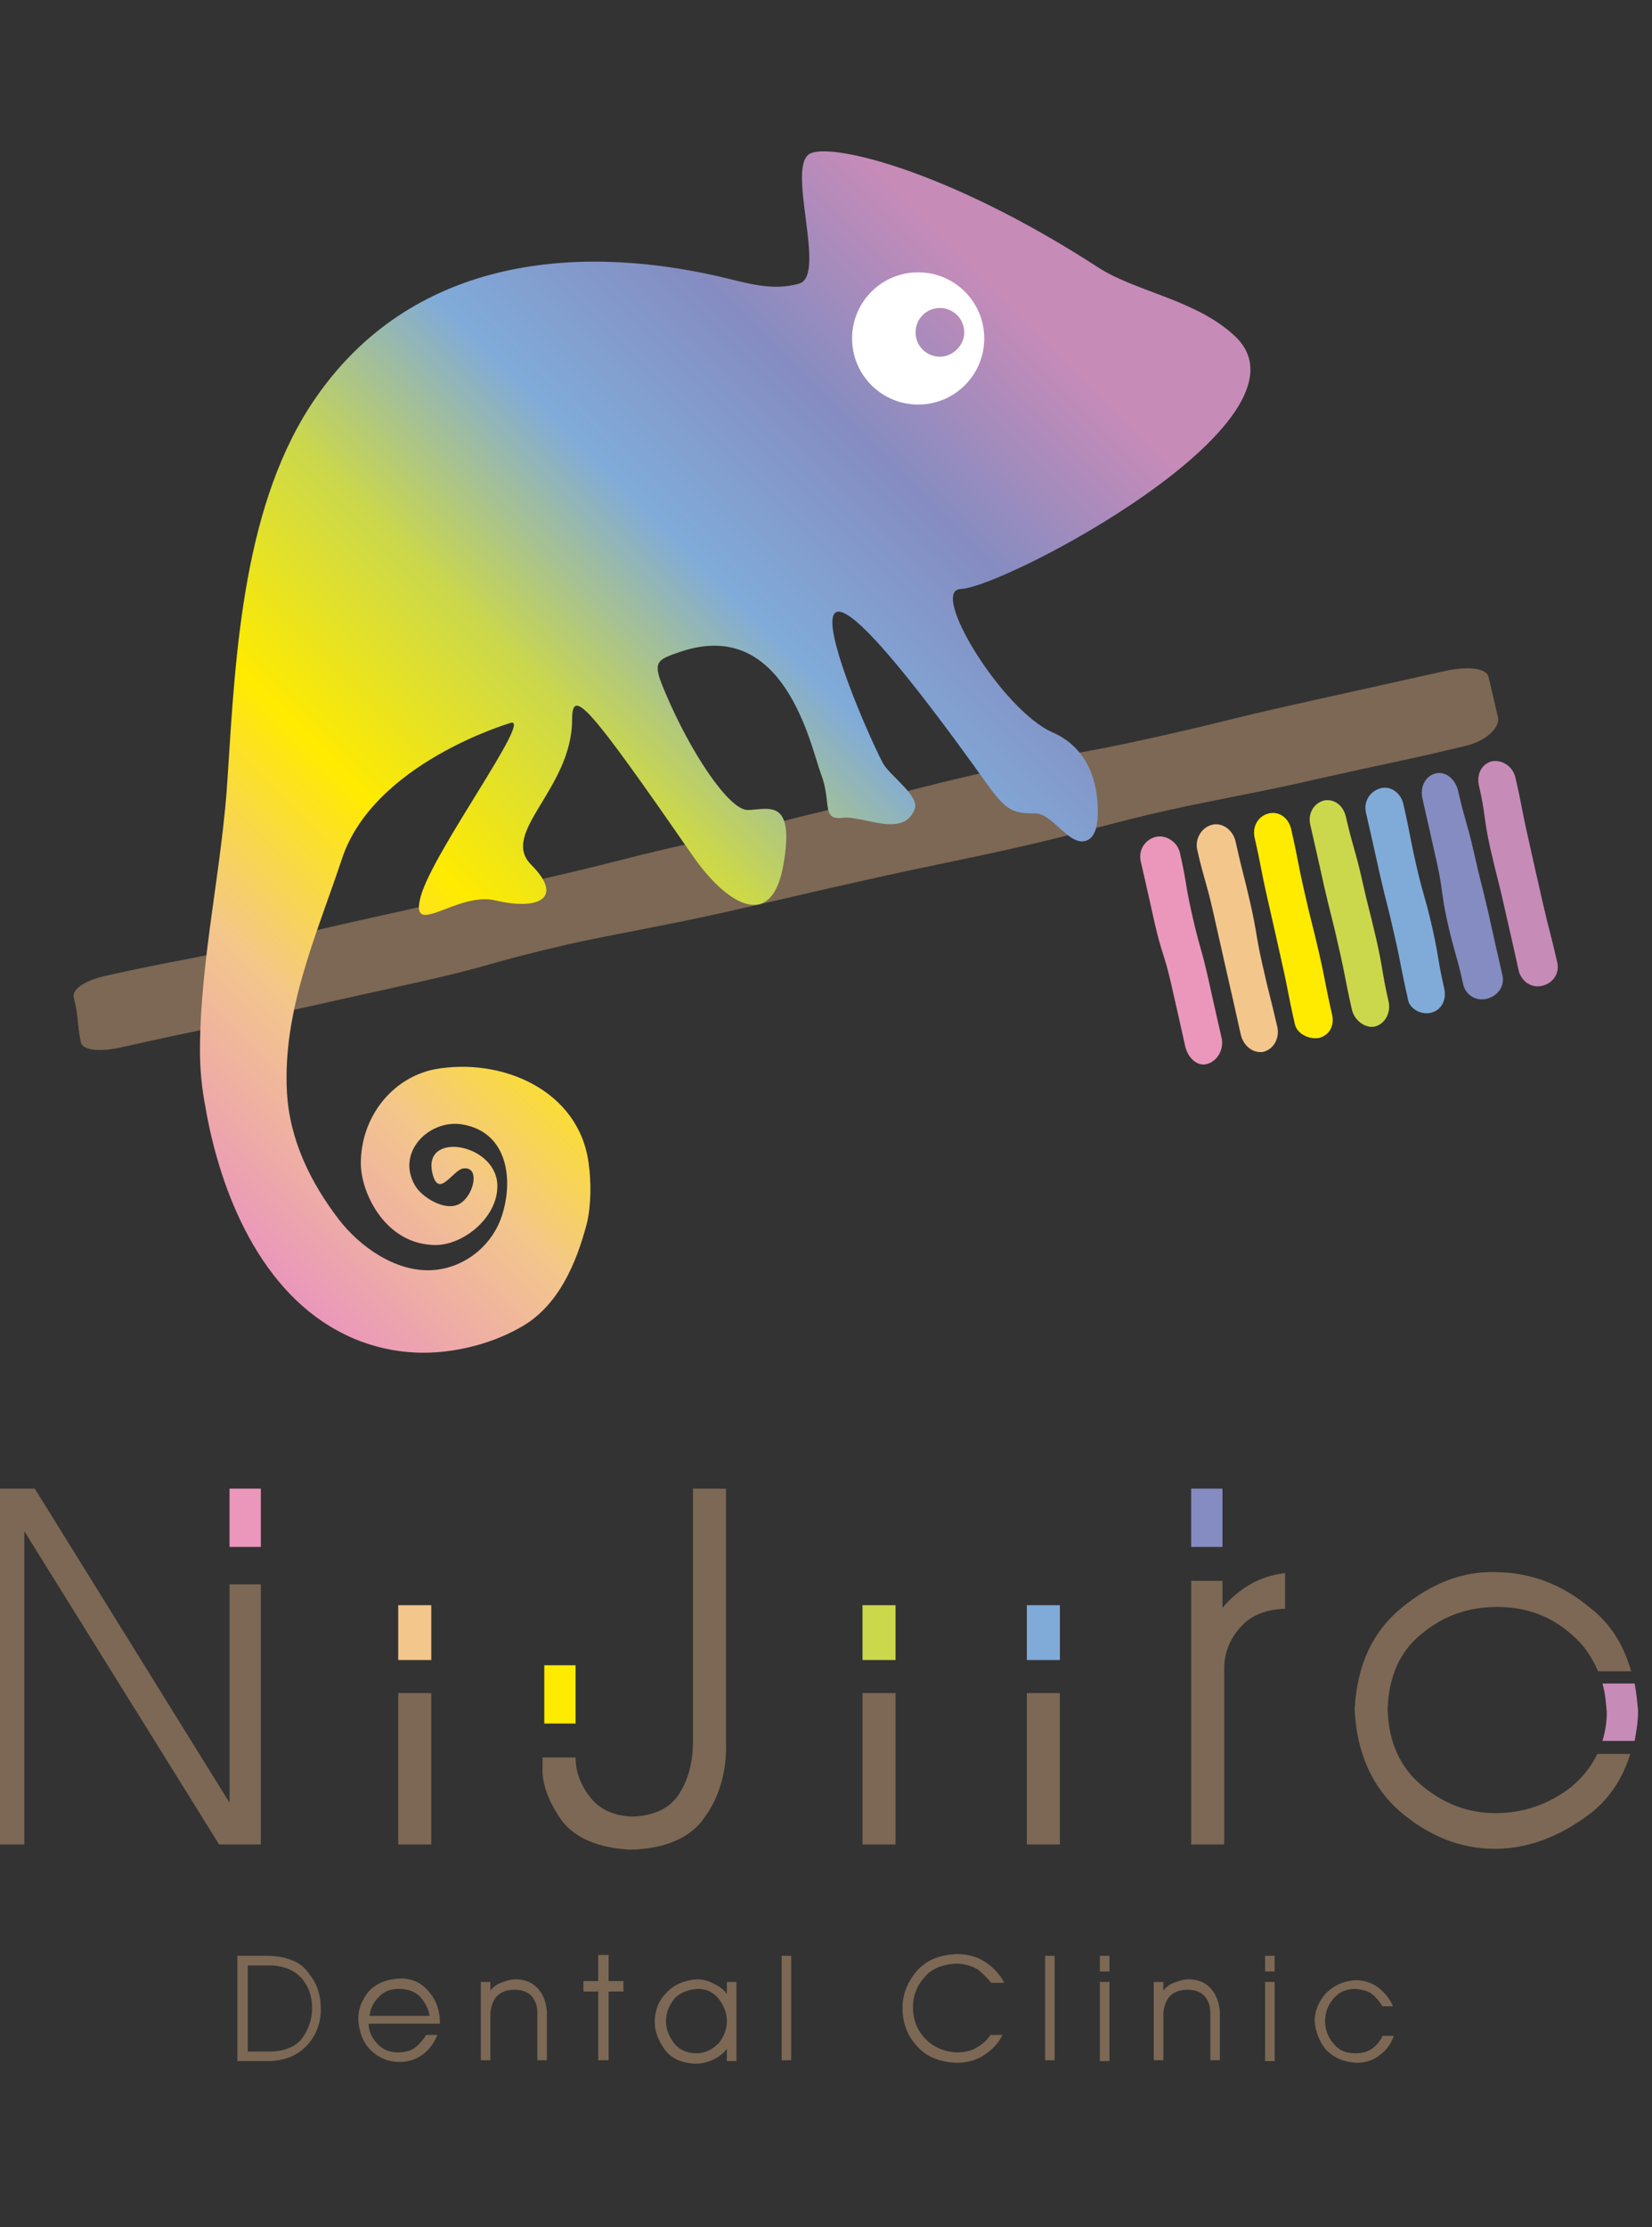 <?xml version="1.0" encoding="utf-8"?>
<!-- Generator: Adobe Illustrator 25.3.1, SVG Export Plug-In . SVG Version: 6.00 Build 0)  -->
<svg version="1.1" id="レイヤー_1" xmlns="http://www.w3.org/2000/svg" xmlns:xlink="http://www.w3.org/1999/xlink" x="0px"
	 y="0px" width="190px" height="256px" viewBox="0 0 190 256" style="enable-background:new 0 0 190 256;" xml:space="preserve">
<rect x="0" y="0" width="190" height="256" fill="#333333" stroke="none"/>
<style type="text/css">
	.st0{fill:#FFFFFF;}
	.st1{fill:#7C6854;}
	.st2{fill:url(#SVGID_1_);}
	.st3{fill:#EA97BB;}
	.st4{fill:#F3C68C;}
	.st5{fill:#FFEB00;}
	.st6{fill:#CBD84B;}
	.st7{fill:#80ABD9;}
	.st8{fill:#858CC1;}
	.st9{fill:#C78BB8;}
</style>
<g>
	<g>
		<path class="st0" d="M111.8,31.3c-4.2,0-7.6,3.4-7.6,7.6c0,4.2,3.4,7.6,7.6,7.6c4.2,0,7.6-3.4,7.6-7.6
			C119.5,34.7,116,31.3,111.8,31.3z M114.3,41c-1.5,0-2.8-1.2-2.8-2.8c0-1.5,1.2-2.8,2.8-2.8c1.5,0,2.8,1.2,2.8,2.8
			C117.1,39.7,115.9,41,114.3,41z"/>
		<g>
			<path class="st1" d="M12.4,112.1c-2.8,0.6-4.2,1.7-3.9,2.6c0.6,2.5,0.3,2.6,0.8,5.1c0.2,0.9,2.1,1.2,5,0.5
				c8.5-1.9,8.6-1.8,17.1-3.7c8.5-1.9,8.6-1.9,17.1-3.8c8.5-1.9,6.7-1.9,17-4.3c5-1.1,10.9-2.1,17.2-3.5c5.4-1.2,11.2-2.6,17.1-3.9
				c5.7-1.3,11.5-2.4,17.2-3.7c5.9-1.3,11.6-3,17-4.2c6.3-1.4,12.2-2.4,17.2-3.6c10.3-2.3,8.6-1.8,17.1-3.8c2.8-0.6,4.2-2.3,4-3.3
				c-0.6-2.5-0.5-2.2-1.1-4.7c-0.2-0.9-2-1.3-4.9-0.7c-8.5,1.9-8.6,1.9-17.1,3.8c-8.5,1.9-8.5,2.1-17.1,4c-8.5,1.9-8.6,1.5-17.2,3.5
				c-8.5,1.9-8.5,2.1-17,4.1c-8.5,1.9-8.5,2.2-17,4.1c-8.6,1.9-8.5,2.1-17.1,4.1c-8.5,1.9-8.5,1.9-17.1,3.9
				c-8.6,1.9-8.5,1.9-17.1,3.9C21,110.5,21,110.2,12.4,112.1z"/>
			<linearGradient id="SVGID_1_" gradientUnits="userSpaceOnUse" x1="18.202" y1="133.259" x2="127.419" y2="24.042">
				<stop  offset="0" style="stop-color:#EA97BB"/>
				<stop  offset="0.15" style="stop-color:#F3C68C"/>
				<stop  offset="0.3" style="stop-color:#FFEB00"/>
				<stop  offset="0.45" style="stop-color:#CBD84B"/>
				<stop  offset="0.6" style="stop-color:#80ABD9"/>
				<stop  offset="0.75" style="stop-color:#858CC1"/>
				<stop  offset="0.9" style="stop-color:#C78BB8"/>
			</linearGradient>
			<path class="st2" d="M126.4,30.8c4.4,2.8,11.4,3.7,15.8,8c9.6,9.6-26.6,28.7-31.7,28.9c-3.7,0.1,4.8,14,10.6,16.5
				c3.2,1.4,4.8,4.3,5.1,7.7c0.1,1.2,0.3,4.1-1.2,4.7c-2,0.8-3.9-3.1-5.9-3.1c-3.3,0-3.6-0.6-7.1-5.5c-27.6-38.2-12.1-3.1-10.4-0.2
				c0.8,1.4,4.2,3.7,3.6,5.2c-1.3,3.4-5.9,0.7-8.3,1c-2.5,0.3-1.2-1.8-2.5-5.1c-1.2-3.3-4.2-18-16.1-14c-3,1-3.3,1.2-1.7,4.9
				c2.8,6.6,7.2,13.3,9.4,13.3c2.2,0,5.5-1.6,4.1,6.3c-1.4,8-6.8,4.2-10.4-1c-12-17.3-13.9-19.5-13.9-15.7c0,8-8.4,13-4.7,16.7
				c3.7,3.7,1.1,5.3-4.1,4.1c-4.4-1.1-10,4.6-8.6-0.5c1.4-5.1,13-20.8,10.3-19.9c0,0-15.8,4.6-19.4,15.7c-2.9,8.7-6.8,17.3-6.3,26.7
				c0.3,5.5,2.7,10.4,6,14.7c2.4,3.1,6.4,5.9,10.4,5.8c3.9-0.1,7.3-2.8,8.4-6.5c1.3-4.3,0.4-9.6-4.9-10.3c-3.7-0.4-7.3,3.3-5.2,7
				c0.7,1.3,3,2.7,4.5,2.4c2.1-0.3,3.3-4.6,1.1-4.3c-1.2,0.1-2.9,3.7-3.6,0.4c-1-4.8,7.7-3.2,7.5,1.8c-0.1,3.5-3.9,6.6-7.1,6.6
				c-5.7,0-8.6-5.9-8.6-9.4c0-5.2,3.5-9.8,8.5-10.8c7.7-1.4,16.6,2.4,17.7,10.8c0.3,2.1,0.3,4.8-0.2,6.9c-1.2,4.6-3.3,9.6-7.7,12
				c-3.7,2.1-8.6,3.2-12.9,2.8c-2.4-0.2-5-0.9-7.2-2c-9.7-4.7-14.4-16.3-16.1-26.3c-0.4-2.1-0.6-4.2-0.6-6.3
				c0-10.6,2.6-21.2,3.2-31.8c0.9-14.1,1.8-31.4,10.2-43.4c10.8-15.5,29-17.8,46.4-13.8c3,0.7,6,1.7,9.1,0.8
				c3.3-0.9-1.7-13.9,1.4-15C96,16.5,109.3,19.7,126.4,30.8z"/>
			<path class="st0" d="M105.6,31.3c-4.2,0-7.6,3.4-7.6,7.6c0,4.2,3.4,7.6,7.6,7.6c4.2,0,7.6-3.4,7.6-7.6
				C113.2,34.7,109.8,31.3,105.6,31.3z M108.1,41c-1.5,0-2.8-1.2-2.8-2.8c0-1.5,1.2-2.8,2.8-2.8c1.5,0,2.8,1.2,2.8,2.8
				C110.9,39.7,109.6,41,108.1,41z"/>
			<g>
				<path class="st3" d="M138.8,122.3c1.2-0.3,2-1.7,1.7-3c-0.8-3.5-0.8-3.5-1.6-7.1c-0.8-3.5-1-3.5-1.8-7.1
					c-0.8-3.5-0.6-3.6-1.4-7.1c-0.3-1.3-1.7-2.1-2.8-1.8c-1.2,0.3-2,1.5-1.7,2.8c0.8,3.5,0.8,3.5,1.6,7.1c0.8,3.5,1.1,3.5,1.9,7
					c0.8,3.5,0.8,3.5,1.6,7.1C136.6,121.6,137.7,122.6,138.8,122.3z"/>
				<path class="st4" d="M145.3,120.9c1.2-0.3,1.9-1.6,1.6-2.9c-0.8-3.5-0.9-3.5-1.7-7.1c-0.8-3.5-0.6-3.6-1.4-7.1
					c-0.8-3.5-0.9-3.5-1.7-7.1c-0.3-1.3-1.5-2.2-2.7-1.9c-1.2,0.3-2,1.6-1.7,2.9c0.8,3.5,1,3.5,1.8,7c0.8,3.5,0.8,3.6,1.6,7.1
					c0.8,3.5,0.8,3.5,1.6,7.1C143,120.2,144.1,121.1,145.3,120.9z"/>
				<path class="st5" d="M151.7,119.3c1.2-0.3,1.8-1.4,1.5-2.7c-0.8-3.5-0.7-3.6-1.5-7.1c-0.8-3.5-0.9-3.5-1.7-7.1
					c-0.8-3.5-0.7-3.6-1.5-7.1c-0.3-1.3-1.4-2.1-2.6-1.8c-1.2,0.3-1.9,1.5-1.6,2.8c0.8,3.5,0.7,3.6,1.5,7.1c0.8,3.5,0.8,3.5,1.6,7.1
					c0.8,3.5,0.7,3.6,1.5,7.1C149.1,118.8,150.5,119.5,151.7,119.3z"/>
				<path class="st6" d="M158.1,118c1.2-0.3,1.9-1.6,1.6-2.9c-0.8-3.5-0.6-3.6-1.4-7.1c-0.8-3.5-0.9-3.5-1.7-7.1
					c-0.8-3.5-1-3.5-1.8-7c-0.3-1.3-1.3-2.1-2.5-1.9c-1.2,0.3-1.9,1.5-1.6,2.8c0.8,3.5,0.8,3.5,1.6,7.1c0.8,3.5,0.9,3.5,1.7,7.1
					c0.8,3.5,0.7,3.6,1.5,7.1C155.8,117.3,157,118.2,158.1,118z"/>
				<path class="st7" d="M164.6,116.4c1.2-0.3,1.8-1.5,1.5-2.8c-0.8-3.5-0.6-3.6-1.4-7.1c-0.8-3.5-1-3.5-1.8-7
					c-0.8-3.5-0.7-3.6-1.5-7.1c-0.3-1.3-1.5-2.1-2.6-1.8c-1.2,0.3-2,1.5-1.7,2.8c0.8,3.5,0.8,3.5,1.6,7.1c0.8,3.5,0.9,3.5,1.7,7.1
					c0.8,3.5,0.7,3.6,1.5,7.1C162,115.9,163.4,116.7,164.6,116.4z"/>
				<path class="st8" d="M171,114.8c1.2-0.3,2.1-1.4,1.8-2.7c-0.8-3.5-0.8-3.5-1.6-7.1c-0.8-3.5-0.9-3.5-1.7-7.1
					c-0.8-3.5-1-3.5-1.8-7c-0.3-1.3-1.4-2.3-2.6-2c-1.2,0.3-1.8,1.6-1.5,2.9c0.8,3.5,0.8,3.5,1.6,7.1c0.8,3.5,0.5,3.6,1.3,7.2
					c0.8,3.5,1,3.5,1.8,7.1C168.6,114.4,169.8,115.1,171,114.8z"/>
				<path class="st9" d="M177.4,113.3c1.2-0.3,2-1.4,1.7-2.7c-0.8-3.5-0.9-3.5-1.7-7c-0.8-3.5-0.8-3.5-1.6-7.1
					c-0.8-3.5-0.7-3.6-1.5-7.1c-0.3-1.3-1.5-2.1-2.7-1.9c-1.2,0.3-1.8,1.5-1.5,2.8c0.8,3.5,0.5,3.6,1.3,7.2c0.8,3.5,0.9,3.5,1.7,7.1
					c0.8,3.5,0.8,3.5,1.6,7.1C175.1,112.9,176.2,113.6,177.4,113.3z"/>
			</g>
		</g>
	</g>
	<g>
		<path class="st1" d="M27.3,236.8v-12h3.7c2.1,0.1,3.6,0.7,4.5,2c1,1.2,1.4,2.6,1.4,4.1c0,1.6-0.5,3-1.6,4.2
			c-1,1.1-2.4,1.7-4.2,1.8H27.3z M28.5,235.8h2.8c1.6-0.1,2.8-0.6,3.5-1.6c0.7-1,1.1-2.1,1.1-3.4c0-1.3-0.4-2.5-1.2-3.4
			c-0.8-0.9-1.9-1.4-3.4-1.5h-2.8V235.8z"/>
		<path class="st1" d="M50.6,232.6h-8.2c0,0.8,0.3,1.5,0.9,2.2c0.6,0.7,1.4,1.1,2.5,1.1c0.8,0,1.5-0.2,2-0.6
			c0.5-0.4,0.9-0.9,1.2-1.4h1.3c-0.3,0.8-0.8,1.5-1.5,2.1c-0.7,0.6-1.7,1-2.8,1c-1.4,0-2.5-0.5-3.4-1.4c-0.9-0.9-1.3-2.1-1.4-3.5
			c0-1.2,0.4-2.2,1.2-3.2c0.8-0.9,2-1.4,3.6-1.5c1.4,0,2.5,0.5,3.3,1.5C50.2,229.9,50.6,231.1,50.6,232.6z M49.4,231.7
			c-0.1-0.7-0.4-1.4-1-2.1c-0.5-0.6-1.4-1-2.5-1c-1,0-1.8,0.3-2.4,1c-0.6,0.6-0.9,1.3-1,2.1H49.4z"/>
		<path class="st1" d="M62.9,236.8h-1.1v-5.5c0-0.7-0.2-1.3-0.6-1.8c-0.4-0.5-1.1-0.8-2-0.8c-1,0-1.7,0.3-2.2,0.9
			c-0.4,0.6-0.6,1.3-0.6,2v5.2h-1.1v-9h1.1v1c0.3-0.4,0.7-0.7,1.2-0.9c0.6-0.2,1.1-0.4,1.7-0.4c1.1,0,2,0.4,2.6,1.1
			c0.6,0.7,0.9,1.5,1,2.6V236.8z"/>
		<path class="st1" d="M68.8,236.8v-7.9h-1.7v-1.2h1.7v-3H70v3h1.7v1.2H70v7.9H68.8z"/>
		<path class="st1" d="M80.2,227.5c0.7,0,1.3,0.2,1.9,0.5c0.6,0.3,1.2,0.7,1.5,1.2l0-1.4h1.1v9.1h-1.1l0-1.4
			c-0.4,0.5-0.9,0.9-1.5,1.2c-0.6,0.3-1.3,0.5-2.2,0.5c-1.6-0.1-2.7-0.6-3.5-1.7c-0.7-1-1.1-2-1.1-3.1c0-1.2,0.4-2.4,1.3-3.3
			C77.5,228.1,78.7,227.6,80.2,227.5z M80.2,228.6c-1.2,0.1-2.1,0.5-2.7,1.2c-0.6,0.8-0.9,1.6-0.9,2.5c0,0.9,0.3,1.7,0.9,2.5
			c0.6,0.8,1.5,1.2,2.6,1.2c1.1,0,1.9-0.5,2.6-1.2c0.6-0.8,0.9-1.6,0.9-2.5c0-0.9-0.3-1.7-0.9-2.5C82.1,229,81.3,228.6,80.2,228.6z"
			/>
		<path class="st1" d="M89.9,224.8H91v12h-1.1V224.8z"/>
		<path class="st1" d="M109.9,225.7c-1.6,0.1-2.8,0.6-3.6,1.6c-0.9,1-1.3,2.2-1.3,3.4c0,1.3,0.4,2.5,1.3,3.5c0.9,1,2.1,1.6,3.7,1.7
			c1,0,1.8-0.2,2.4-0.6c0.7-0.4,1.2-0.9,1.5-1.4h1.4c-0.5,1-1.2,1.7-2.1,2.3c-0.9,0.6-2,0.9-3.2,0.9c-2-0.1-3.5-0.7-4.6-2
			c-1.1-1.2-1.6-2.7-1.6-4.3c0-1.5,0.5-2.9,1.6-4.2c1.1-1.3,2.6-1.9,4.6-2c1.3,0,2.4,0.3,3.3,0.9c0.9,0.6,1.7,1.4,2.2,2.4H114
			c-0.4-0.5-0.9-1-1.5-1.5C111.9,226,111,225.7,109.9,225.7z"/>
		<path class="st1" d="M120.2,224.8h1.1v12h-1.1V224.8z"/>
		<path class="st1" d="M127.6,224.8v1.8h-1.1v-1.8H127.6z M126.5,227.8h1.1v9.1h-1.1V227.8z"/>
		<path class="st1" d="M140.3,236.8h-1.1v-5.5c0-0.7-0.2-1.3-0.6-1.8c-0.4-0.5-1.1-0.8-2-0.8c-1,0-1.7,0.3-2.2,0.9
			c-0.4,0.6-0.6,1.3-0.6,2v5.2h-1.1v-9h1.1v1c0.3-0.4,0.7-0.7,1.2-0.9c0.6-0.2,1.1-0.4,1.7-0.4c1.1,0,2,0.4,2.6,1.1
			c0.6,0.7,0.9,1.5,1,2.6V236.8z"/>
		<path class="st1" d="M146.6,224.8v1.8h-1.1v-1.8H146.6z M145.5,227.8h1.1v9.1h-1.1V227.8z"/>
		<path class="st1" d="M160.3,234c-0.3,0.9-0.8,1.6-1.6,2.2c-0.7,0.6-1.7,0.9-2.7,0.9c-1.5-0.1-2.6-0.6-3.5-1.5
			c-0.8-1-1.2-2.1-1.3-3.3c0-1.2,0.5-2.3,1.3-3.2c0.9-0.9,2-1.4,3.4-1.5c1,0,1.9,0.3,2.7,0.9c0.7,0.6,1.3,1.3,1.6,2.1H159
			c-0.3-0.5-0.7-1-1.2-1.4c-0.5-0.4-1.1-0.5-1.9-0.6c-1.1,0-2,0.4-2.6,1.2c-0.6,0.7-0.9,1.6-0.9,2.5c0,0.9,0.3,1.8,0.9,2.5
			c0.6,0.8,1.4,1.2,2.6,1.2c0.8,0,1.5-0.2,2-0.6c0.5-0.4,0.9-0.9,1.1-1.4H160.3z"/>
	</g>
	<g>
		<path class="st1" d="M26.4,207.2v-25.1H30V212h-4.8L2.8,176v36h-3.6v-40.9H4L26.4,207.2z"/>
		<path class="st1" d="M45.8,194.6h3.8V212h-3.8V194.6z"/>
		<path class="st1" d="M79.7,171.1h3.8v29.1c0.1,3.3-0.7,6.2-2.4,8.6c-1.6,2.4-4.5,3.7-8.6,3.8c-3.8-0.2-6.5-1.4-8-3.5
			c-1.5-2.2-2.2-4.2-2.1-6v-1.1h3.8c0,1.7,0.6,3.2,1.7,4.6c1.1,1.4,2.7,2.1,4.8,2.2c2.5-0.1,4.3-0.9,5.4-2.6
			c1.1-1.7,1.6-3.7,1.6-6.1V171.1z"/>
		<path class="st1" d="M99.2,194.6h3.8V212h-3.8V194.6z"/>
		<path class="st1" d="M118.1,194.6h3.8V212h-3.8V194.6z"/>
		<path class="st1" d="M147.8,184.9c-2.3,0.1-4,0.8-5.2,2.2c-1.2,1.4-1.8,2.9-1.8,4.7V212H137v-30.3h3.6v3.1c0.9-1.1,2-2,3.2-2.7
			c1.2-0.7,2.5-1.1,4-1.3V184.9z"/>
		<path class="st1" d="M161.2,184.8c-3.4,2.8-5.1,6.6-5.4,11.6c0.2,5,2,9,5.2,11.8c3.3,2.8,6.9,4.3,10.9,4.3c3.7,0,7.3-1.3,10.8-3.9
			c2.3-1.7,3.9-4.1,4.8-7h-3.8c-0.7,1.5-1.7,2.7-3,3.8c-2.6,2-5.5,3-8.7,3c-3.2,0-6-1.1-8.5-3.2c-2.5-2.1-3.8-5-3.9-8.7
			c0.1-3.8,1.4-6.7,3.9-8.7c2.5-2.1,5.4-3.1,8.7-3.1c3.4,0,6.3,1.1,8.7,3.3c1.3,1.1,2.2,2.5,2.9,4.1h3.8c-0.8-2.9-2.3-5.4-4.6-7.2
			c-3.3-2.8-7-4.2-11.1-4.2C168.2,180.6,164.6,182,161.2,184.8z"/>
		<path class="st9" d="M188,193.5h-3.7c0.3,1,0.4,2.1,0.5,3.3c0,1.2-0.2,2.3-0.5,3.3h3.7c0.2-1.1,0.4-2.2,0.4-3.5
			C188.3,195.6,188.2,194.5,188,193.5z"/>
		<rect x="26.4" y="171.1" class="st3" width="3.6" height="6.7"/>
		<rect x="62.6" y="191.4" class="st5" width="3.6" height="6.7"/>
		<rect x="137" y="171.1" class="st8" width="3.6" height="6.7"/>
		<rect x="45.8" y="184.5" class="st4" width="3.8" height="6.3"/>
		<rect x="99.2" y="184.5" class="st6" width="3.8" height="6.3"/>
		<rect x="118.1" y="184.5" class="st7" width="3.8" height="6.3"/>
	</g>
</g>
</svg>
